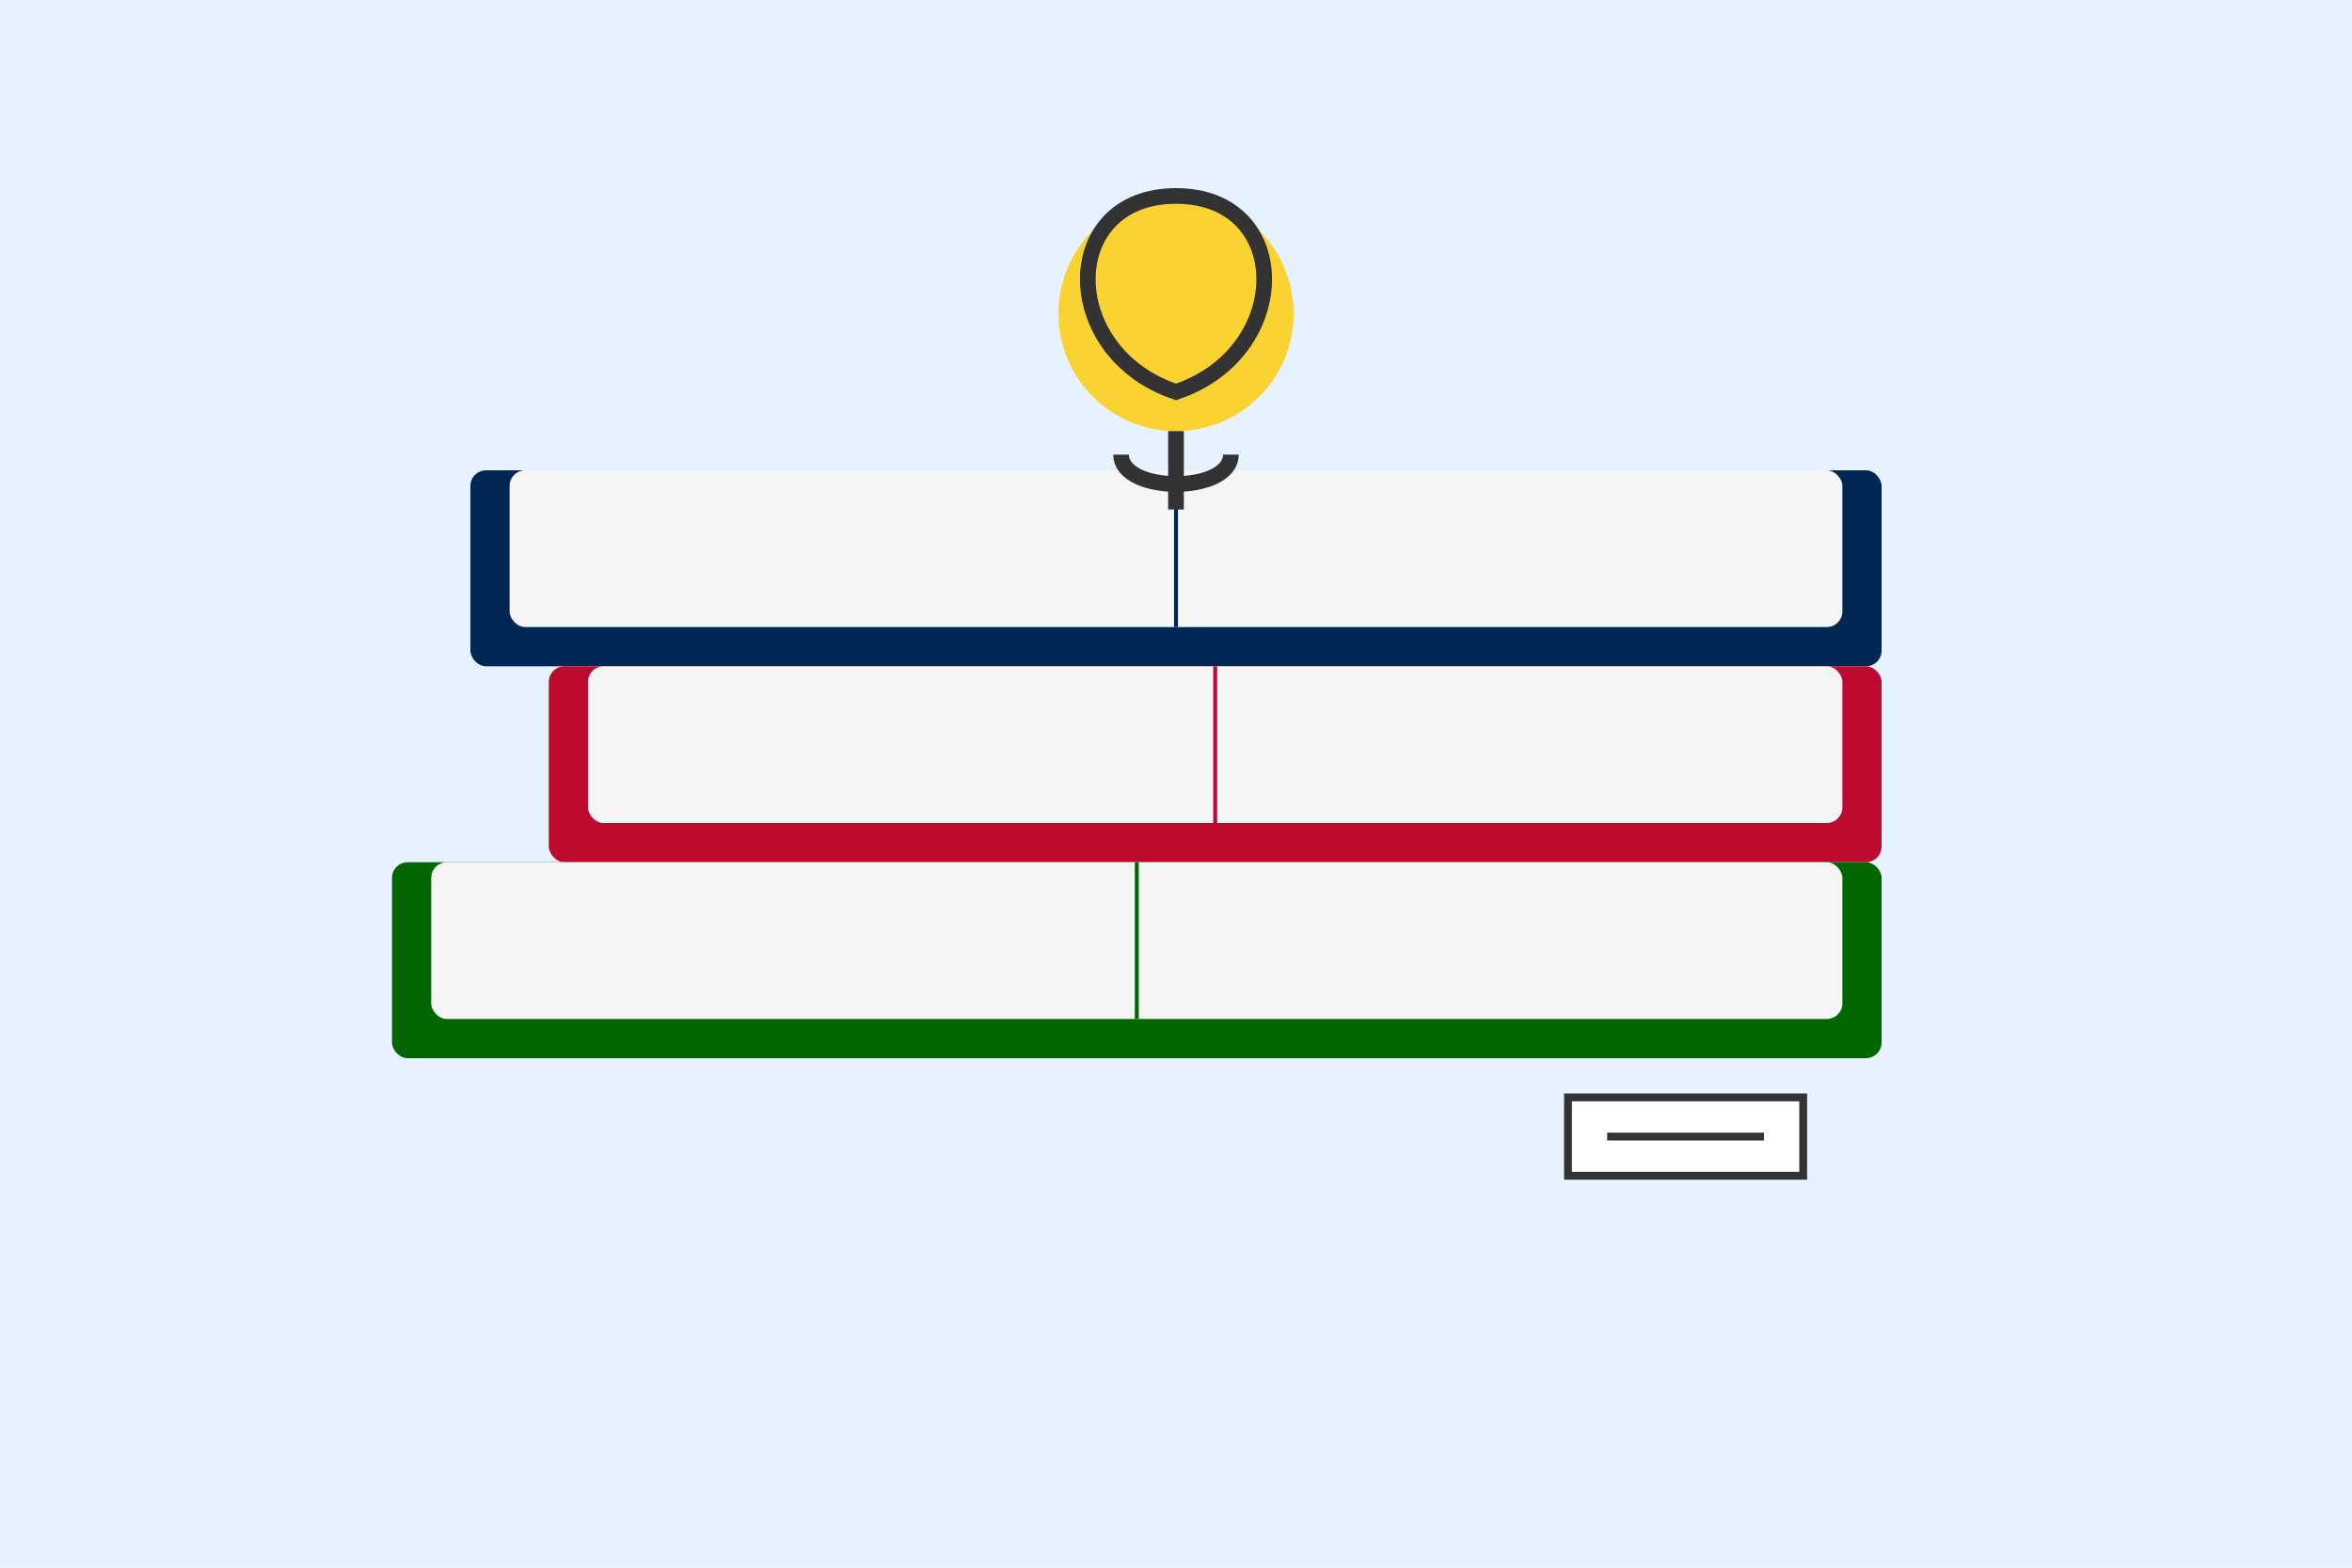 <svg width="300" height="200" viewBox="0 0 300 200" xmlns="http://www.w3.org/2000/svg">
  <!-- Background -->
  <rect width="300" height="200" fill="#e6f2ff"/>
  
  <!-- Books stacked -->
  <rect x="60" y="60" width="180" height="25" rx="2" fill="#002654"/>
  <rect x="65" y="60" width="170" height="20" rx="2" fill="#f5f5f5"/>
  <line x1="150" y1="60" x2="150" y2="80" stroke="#002654" stroke-width="0.5"/>
  
  <rect x="70" y="85" width="170" height="25" rx="2" fill="#BF0A30"/>
  <rect x="75" y="85" width="160" height="20" rx="2" fill="#f5f5f5"/>
  <line x1="155" y1="85" x2="155" y2="105" stroke="#BF0A30" stroke-width="0.5"/>
  
  <rect x="50" y="110" width="190" height="25" rx="2" fill="#006600"/>
  <rect x="55" y="110" width="180" height="20" rx="2" fill="#f5f5f5"/>
  <line x1="145" y1="110" x2="145" y2="130" stroke="#006600" stroke-width="0.5"/>
  
  <!-- Lightbulb - representing ideas/tips -->
  <circle cx="150" cy="40" r="15" fill="#FFCC00" fill-opacity="0.8"/>
  <path d="M150,55 L150,65" stroke="#333" stroke-width="2"/>
  <path d="M143,58 C143,63 157,63 157,58" fill="none" stroke="#333" stroke-width="2"/>
  <path d="M150,25 C135,25 135,45 150,50 C165,45 165,25 150,25" fill="none" stroke="#333" stroke-width="2"/>
  
  <!-- Notes -->
  <path d="M200,140 L230,140 L230,150 L200,150 Z" fill="white" stroke="#333" stroke-width="1"/>
  <line x1="205" y1="145" x2="225" y2="145" stroke="#333" stroke-width="1"/>
</svg>
